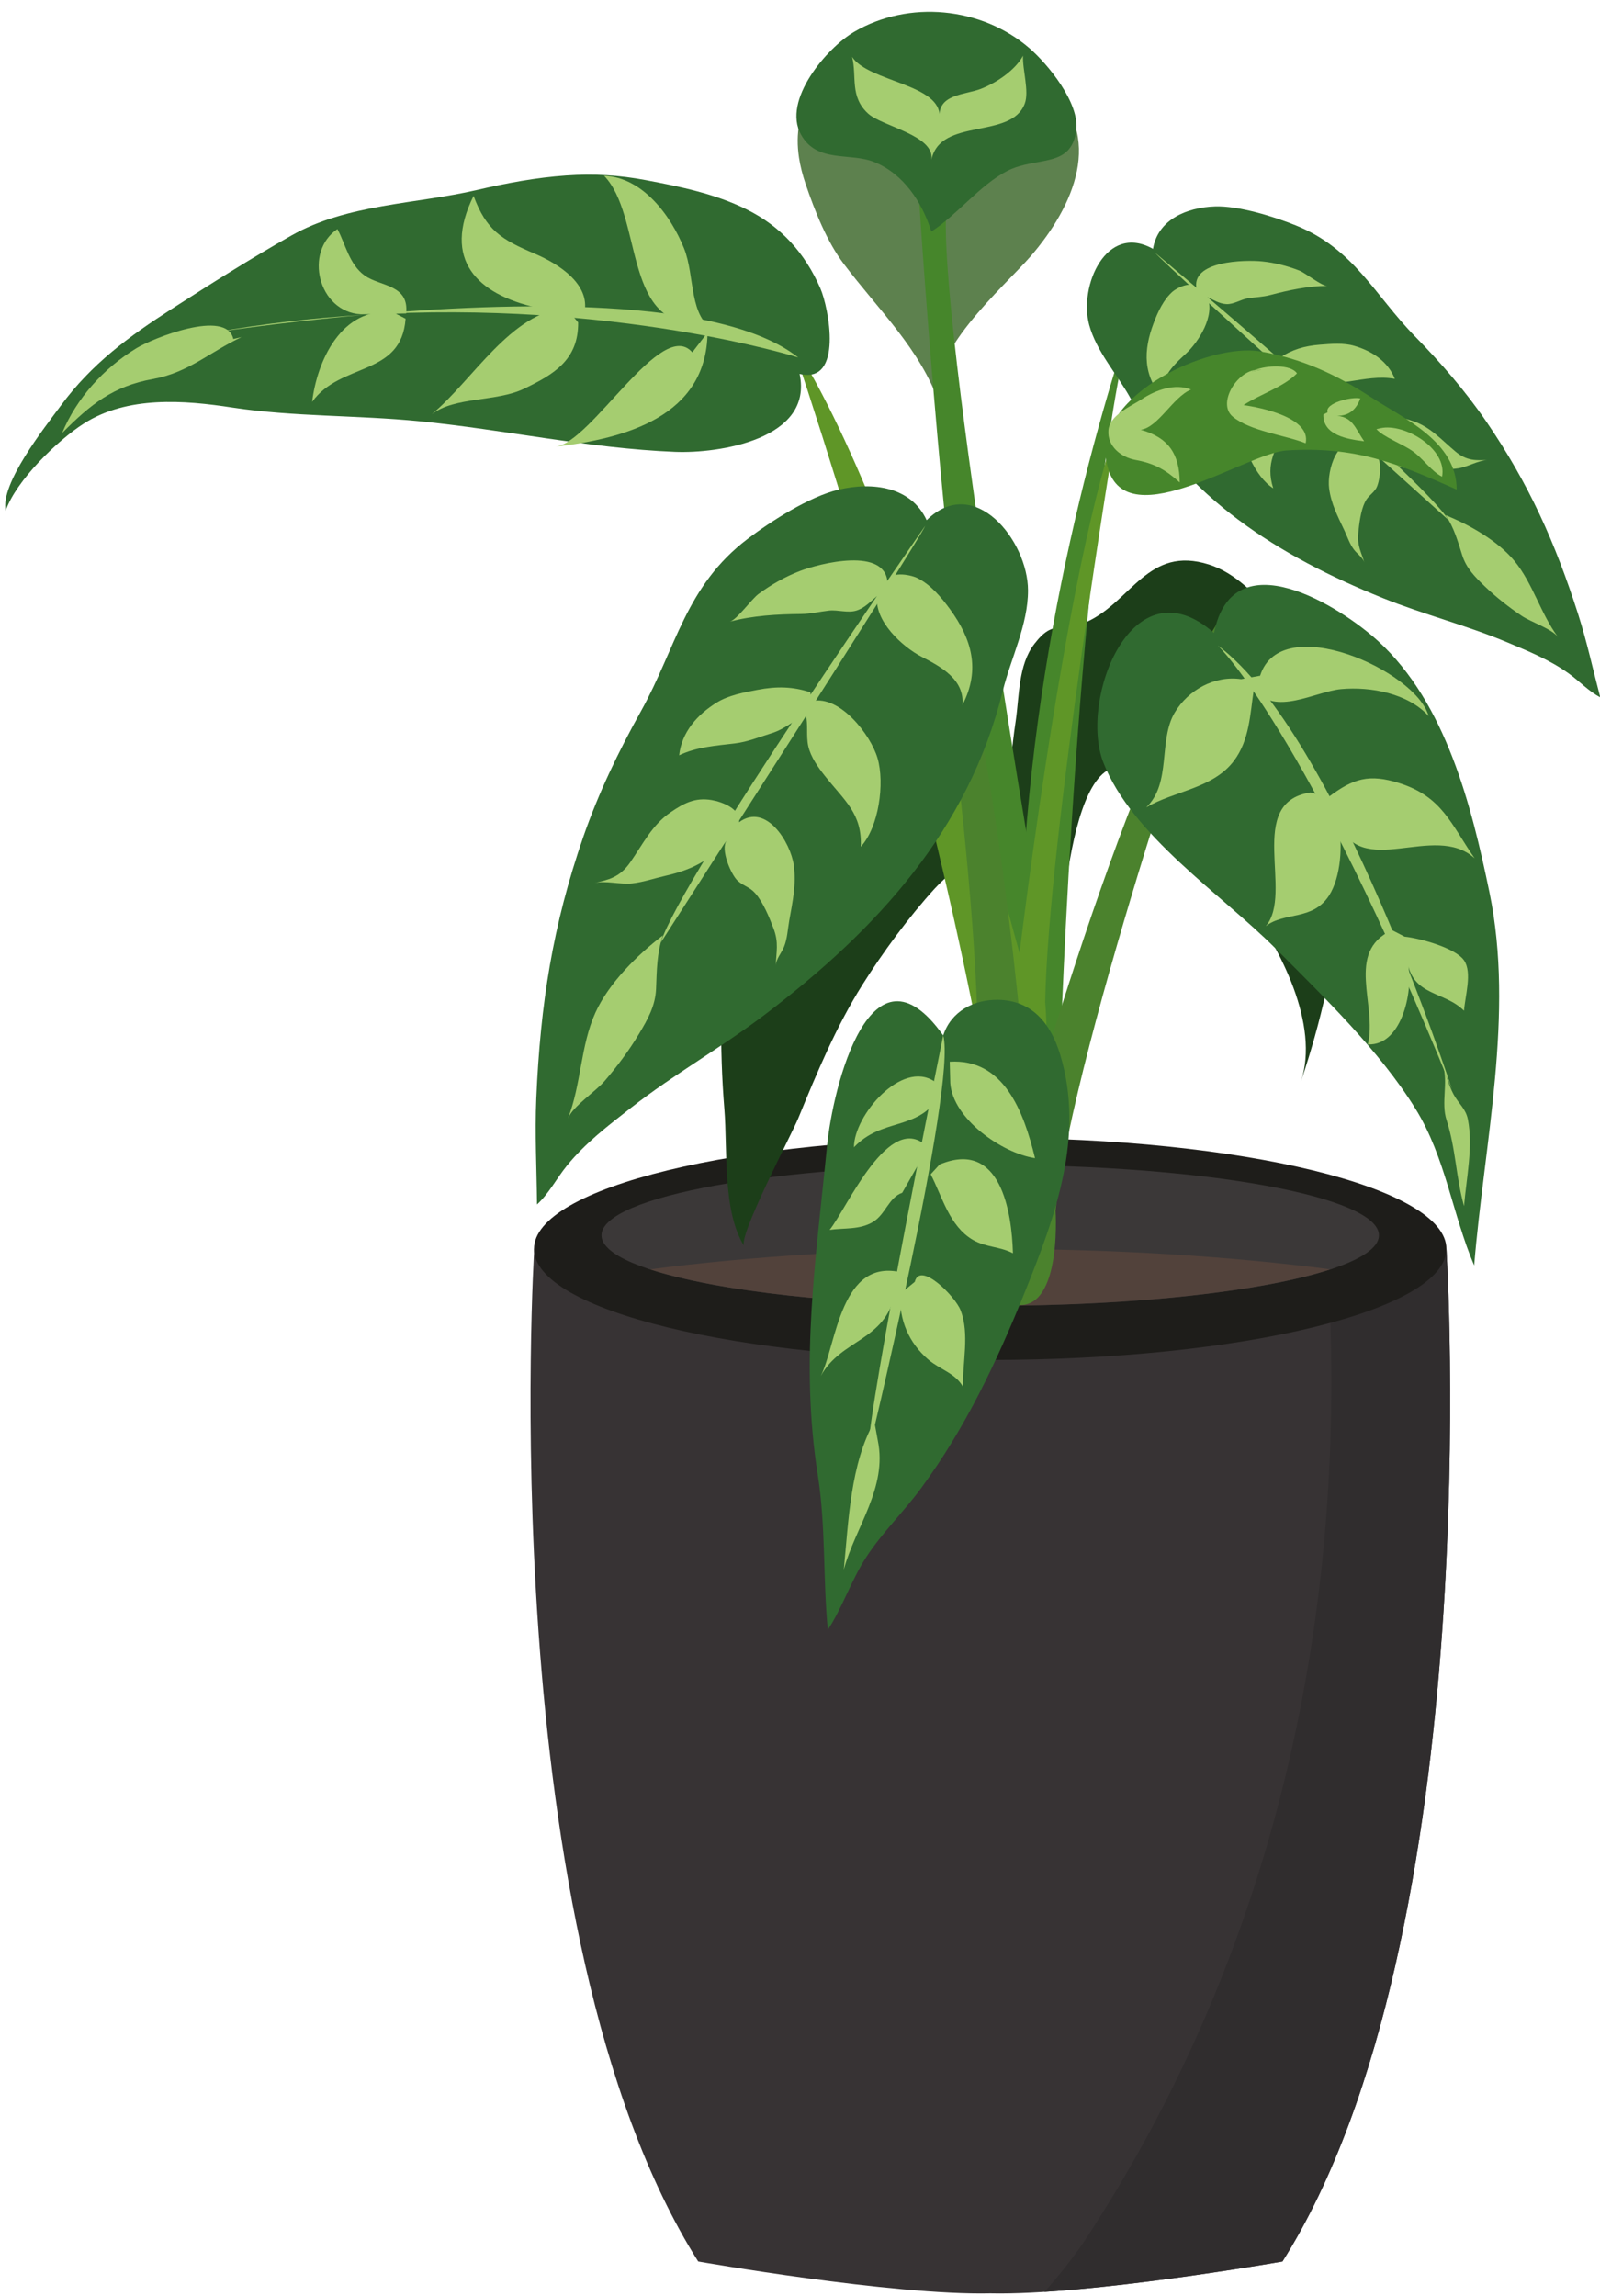 <?xml version="1.0" encoding="UTF-8"?><svg xmlns="http://www.w3.org/2000/svg" xmlns:xlink="http://www.w3.org/1999/xlink" height="456.4" preserveAspectRatio="xMidYMid meet" version="1.0" viewBox="138.0 68.5 318.2 456.4" width="318.2" zoomAndPan="magnify"><g><g><path d="M 341.449 316.77 L 244.25 316.77 C 244.25 316.77 235.664 452.879 276.855 518.066 C 276.855 518.066 315.512 524.852 334.949 524.41 C 354.395 524.852 393.051 518.066 393.051 518.066 C 434.234 452.879 425.656 316.77 425.656 316.77 L 341.449 316.77" fill="#373334"/></g><g><path d="M 401.824 316.77 C 406.727 385.355 392.988 454.422 353.52 514.227 C 351.07 517.773 348.453 521.055 345.703 524.113 C 365.938 522.82 393.051 518.066 393.051 518.066 C 434.234 452.879 425.656 316.77 425.656 316.77 L 401.824 316.77" fill="#302d2e"/></g><g><path d="M 334.93 294.688 C 284.82 294.688 244.199 304.57 244.199 316.77 C 244.199 328.965 284.82 338.848 334.93 338.848 C 385.031 338.848 425.656 328.965 425.656 316.77 C 425.656 304.57 385.031 294.688 334.93 294.688" fill="#1e1d1a"/></g><g><path d="M 334.93 300.07 C 292.234 300.07 257.625 306.344 257.625 314.074 C 257.625 321.805 292.234 328.074 334.93 328.074 C 377.621 328.074 412.234 321.805 412.234 314.074 C 412.234 306.344 377.621 300.07 334.93 300.07" fill="#3b3838"/></g><g><path d="M 267.238 320.84 C 267.254 320.84 267.27 320.836 267.285 320.836 C 267.004 320.742 266.695 320.652 266.426 320.562 C 266.691 320.656 266.965 320.75 267.238 320.84" fill="#52423b"/></g><g><path d="M 402.613 320.84 C 402.895 320.75 403.164 320.656 403.434 320.562 C 403.164 320.652 402.852 320.742 402.57 320.836 C 402.586 320.836 402.598 320.84 402.613 320.84" fill="#52423b"/></g><g><path d="M 267.285 320.836 C 280.461 325.148 305.789 328.074 334.93 328.074 C 364.07 328.074 389.398 325.148 402.57 320.836 C 382.742 318.25 359.629 316.77 334.93 316.77 C 310.23 316.77 287.113 318.25 267.285 320.836" fill="#52423b"/></g><g><path d="M 378.449 180.73 C 366.285 176.867 363.023 188.09 354.109 192.137 C 348.852 194.52 347.672 191.34 343.684 196.539 C 340.492 200.707 340.73 206.855 340 211.809 C 338.359 222.895 338.25 232.91 340.156 244.051 C 341.488 251.801 342.781 268.16 348.363 273.609 C 348.078 264.492 349.141 220.891 360.629 220.98 C 367.312 221.035 382.324 242.984 386.129 248.223 C 392.539 257.051 400.539 272.152 396.703 283.574 C 404.391 260.695 409.074 232.105 400.691 208.848 C 397.254 199.305 388.977 184.07 378.449 180.73" fill="#1c3e19"/></g><g><path d="M 323.098 211.199 C 323.789 203.117 318.711 196.328 309.836 197.242 C 292.875 198.988 284.078 238.105 282.605 251.605 C 281.25 264.023 281.055 276.664 282.059 288.98 C 282.719 297.082 281.645 309.258 285.984 316.18 C 284.789 314.273 295.504 293.855 296.742 290.828 C 300.461 281.762 304.262 272.617 309.492 264.297 C 313.574 257.809 318.754 250.777 323.887 245.145 C 328.672 239.902 336.824 235.98 337.465 228.102 C 338.184 219.227 333.469 207.75 323.098 211.199" fill="#1c3e19"/></g><g><path d="M 346.277 85.324 C 337.293 77.434 322.027 76.117 310.969 79.645 C 300.137 83.102 295.438 90.152 296.902 99.84 C 297.16 101.531 297.609 103.309 298.242 105.156 C 300.062 110.473 302.426 116.496 305.805 120.965 C 312.688 130.074 321.145 138.027 324.82 148.809 C 321.57 139.27 337.809 125.406 342.988 119.426 C 351.449 109.645 357.887 95.527 346.277 85.324" fill="#5d814e"/></g><g><path d="M 326.234 109.574 L 320.848 109.039 C 320.848 109.039 327.371 213.539 338.484 257.465 L 342.801 265.52 L 345.406 253.355 C 345.406 253.355 324.203 131.656 326.234 109.574" fill="#46862b"/></g><g><path d="M 363.145 131.492 C 365.875 123.359 367.734 118.762 367.734 118.762 C 366.074 121.727 364.547 126.098 363.145 131.492" fill="#46862b"/></g><g><path d="M 348.84 278.141 C 348.84 278.141 352.23 173.473 363.145 131.492 C 355.426 154.48 340.695 205.879 340.934 262.969 L 348.84 278.141" fill="#46862b"/></g><g><path d="M 433.605 152.324 C 429.441 146.238 424.59 140.66 419.438 135.398 C 411.344 127.133 407.289 117.969 395.703 113.309 C 391.34 111.551 384.395 109.387 379.645 109.539 C 373.992 109.723 368.258 112.168 367.301 117.973 C 357.969 112.734 352.531 125.379 354.605 133.066 C 356.039 138.359 360.133 142.836 362.754 147.539 C 373.898 167.531 392.246 179.027 413.016 187.395 C 421.152 190.676 429.523 192.758 437.645 196.148 C 442.02 197.977 446.203 199.672 450.008 202.402 C 452.152 203.941 453.98 205.961 456.25 207.113 C 454.82 201.691 453.621 196.133 451.883 190.691 C 447.293 176.355 442.09 164.734 433.605 152.324" fill="#306a30"/></g><g><path d="M 388.988 120.465 C 385.797 120.141 374.492 120.246 376.016 126.172 C 375.449 123.977 372.066 125.719 371.23 126.441 C 369.414 128.02 368.277 130.488 367.445 132.688 C 365.355 138.18 365.234 143.277 369.547 147.977 C 368.145 144.133 371.262 141.18 373.82 138.828 C 376.375 136.484 379.691 131.242 378.117 127.566 C 379.348 128.117 380.469 128.871 381.871 128.953 C 383.363 129.035 384.746 128.023 386.184 127.797 C 387.676 127.562 389.094 127.551 390.637 127.145 C 394.344 126.172 398.086 125.367 401.938 125.328 C 400.797 125.34 397.637 122.762 396.359 122.27 C 394.004 121.355 391.504 120.719 388.988 120.465" fill="#a5cd70"/></g><g><path d="M 407.359 137.258 C 405.211 136.621 402.789 136.84 400.535 137.016 C 397.383 137.258 394.938 138.008 392.488 139.621 C 392.637 140.055 392.426 140.605 392.551 141.062 C 388.105 141.277 384.961 148.68 384.902 152.633 C 384.836 156.793 387.598 163.301 391.215 165.57 C 389.605 160.52 391.762 157.82 393.766 153.152 C 394.461 151.531 395.16 149.605 395.082 147.836 C 395.008 146.145 394.172 144.516 394.148 142.891 C 396.164 143.266 398.066 144.23 400.18 144.301 C 402.27 144.363 404.211 144.637 406.316 144.32 C 409.344 143.875 412.324 143.254 415.395 143.812 C 414.031 140.34 410.852 138.277 407.359 137.258" fill="#a5cd70"/></g><g><path d="M 427.496 158.297 C 424.758 156.02 422.523 153.414 419.113 152.242 C 416.676 151.398 414.719 150.953 412.258 152.09 C 410.75 152.785 408.102 154.676 408.977 156.66 C 403.922 154.715 401.871 162.027 402.328 165.578 C 402.723 168.645 404.051 171.164 405.367 173.945 C 405.965 175.211 406.406 176.617 407.254 177.742 C 407.941 178.664 409.023 179.273 409.359 180.391 C 408.703 178.199 407.883 176.969 408.121 174.477 C 408.309 172.598 408.617 170.047 409.445 168.34 C 410.062 167.066 410.84 166.824 411.629 165.66 C 412.406 164.512 413.047 159.953 411.641 158.977 C 415.176 161.441 418.449 162 422.629 161.82 C 424.426 161.742 426.242 161.875 428.07 161.59 C 429.91 161.297 432.047 160.004 433.836 159.949 C 431.637 160.012 429.773 160.188 427.496 158.297" fill="#a5cd70"/></g><g><path d="M 425.5 170.914 C 427.164 173.359 427.926 176.117 428.801 178.883 C 429.613 181.453 431.34 183.195 433.301 185.074 C 435.566 187.242 438.047 189.188 440.645 190.938 C 442.43 192.141 446.625 193.504 447.852 195.145 C 444.375 190.488 442.859 184.461 439.172 179.996 C 435.879 176.016 430.234 172.816 425.5 170.914" fill="#a5cd70"/></g><g><path d="M 367.734 118.762 C 370.211 121.668 426.145 171.949 426.145 171.949 C 420.387 162.812 367.734 118.762 367.734 118.762" fill="#a5cd70"/></g><g><path d="M 340.02 264.055 C 337.234 276.609 340.449 285.383 340.449 285.383 C 347.941 289.746 345.859 267.727 345.859 267.727 C 346.426 235.398 359.895 153.867 359.895 153.867 C 349.145 185.086 340.02 264.055 340.02 264.055" fill="#5f9627"/></g><g><path d="M 295.367 136.246 C 312.262 187.07 326.469 238.539 335.73 291.297 C 336.34 294.766 339.992 309.094 344.891 308.434 C 352.57 307.395 347.184 279.977 345.551 276.191 C 345.551 276.191 320.645 175.199 295.367 136.246" fill="#5f9627"/></g><g><path d="M 322.02 173.004 C 322.02 173.004 334.898 256.34 332.078 288.551 C 332.078 288.551 326.051 310.062 339.008 307.035 C 339.008 307.035 345.359 298.887 342.195 285.926 C 342.195 285.926 336.234 205.891 322.02 173.004" fill="#4b822d"/></g><g><path d="M 337.406 327.043 C 349.496 332.809 347.922 309.191 347.922 309.191 C 351.633 275.086 381.031 190.898 381.031 190.898 C 360.48 222.277 338.527 304.422 338.527 304.422 C 332.82 317.281 337.406 327.043 337.406 327.043" fill="#4b822d"/></g><g><path d="M 322.285 171.91 C 319.23 165.27 311.562 164.215 304.723 165.852 C 298.973 167.215 291.352 172.09 286.695 175.621 C 274.324 185 272.465 197.316 265.473 209.875 C 261.012 217.879 257.02 226.156 254.016 234.82 C 247.902 252.48 245.469 268.117 244.656 286.809 C 244.355 293.902 244.73 300.969 244.801 307.938 C 247.145 305.809 248.668 302.789 250.738 300.238 C 254.41 295.723 258.879 292.32 263.52 288.695 C 272.148 281.969 281.5 276.73 290.191 270.137 C 312.355 253.301 330.594 233.508 337.414 205.891 C 339.02 199.387 342.465 192.684 342.445 185.863 C 342.426 175.961 331.762 162.574 322.285 171.91" fill="#306a30"/></g><g><path d="M 320.348 183.363 C 319.105 182.762 314.477 181.777 314.52 184.605 C 314.398 177.004 300.816 180.57 297.094 182.004 C 294.16 183.133 291.371 184.719 288.84 186.582 C 287.473 187.594 284.527 191.719 283.152 192.078 C 287.785 190.859 292.539 190.605 297.305 190.559 C 299.285 190.535 300.988 190.09 302.855 189.883 C 304.648 189.684 306.641 190.441 308.402 189.855 C 310.066 189.297 311.156 188.027 312.453 186.969 C 311.77 191.887 317.461 197.09 321.293 199.066 C 325.133 201.039 329.836 203.566 329.41 208.637 C 333.047 201.586 331.23 195.508 326.934 189.609 C 325.207 187.246 323.035 184.656 320.348 183.363" fill="#a5cd70"/></g><g><path d="M 299.562 207.871 C 299.566 207.285 299.137 206.688 299.164 206.125 C 295.699 204.988 292.523 204.895 288.66 205.633 C 285.898 206.16 282.93 206.691 280.562 208.152 C 276.711 210.52 273.566 214.031 273.066 218.648 C 276.559 216.977 280.344 216.742 284.125 216.289 C 286.75 215.973 288.984 215.016 291.477 214.25 C 293.984 213.48 295.949 211.699 298.246 210.586 C 298.746 212.535 298.285 214.773 298.742 216.828 C 299.227 218.977 300.703 221.055 302.066 222.77 C 305.996 227.715 309.469 230.242 309.188 236.828 C 312.789 232.918 313.969 224.211 312.527 219.242 C 311.156 214.523 304.965 206.676 299.562 207.871" fill="#a5cd70"/></g><g><path d="M 284.969 231.961 C 285.375 229.285 281.57 227.891 279.535 227.547 C 276.219 226.988 274.02 228.168 271.367 229.977 C 267.664 232.496 265.836 236.352 263.297 239.98 C 261.188 242.996 258.898 243.395 256.238 244.031 C 258.395 243.516 261.383 244.363 263.691 244.113 C 265.973 243.863 268.105 243.109 270.293 242.613 C 275.355 241.461 279.105 239.719 282.531 235.602 C 281.172 237.238 283.426 242.492 284.738 243.617 C 286.066 244.758 287.074 244.789 288.23 246.109 C 289.781 247.887 290.988 250.852 291.824 253.035 C 292.938 255.949 292.352 257.691 292.285 260.535 C 292.316 259.09 293.414 258.004 293.941 256.676 C 294.586 255.051 294.66 253.211 294.961 251.504 C 295.629 247.738 296.395 244.281 295.863 240.477 C 295.246 236.066 290.395 227.965 284.969 231.961" fill="#a5cd70"/></g><g><path d="M 256.402 269.828 C 253.438 276.387 253.598 284.113 250.953 290.828 C 251.887 288.465 256.477 285.457 258.215 283.43 C 260.758 280.477 263.098 277.34 265.102 273.992 C 266.84 271.102 268.332 268.445 268.473 265.094 C 268.621 261.488 268.625 257.938 269.824 254.453 C 264.773 258.285 259.047 263.973 256.402 269.828" fill="#a5cd70"/></g><g><path d="M 322.02 173.004 C 322.02 173.004 273.305 243.07 269.395 255.91 C 269.395 255.91 320.008 177.305 322.02 173.004" fill="#a5cd70"/></g><g><path d="M 412.105 195.969 C 404.602 189.098 383.203 175.52 379.438 194.332 C 363.113 179.969 352.602 207.605 357.398 220.008 C 363.027 234.547 380.91 246.25 391.723 257.094 C 401.195 266.605 412.434 277.469 419.52 288.938 C 425.512 298.645 426.82 309.848 431.176 320.07 C 433.145 295.852 439.215 270.066 434.227 245.941 C 430.672 228.754 425.57 208.297 412.105 195.969" fill="#306a30"/></g><g><path d="M 388.605 202.828 L 384.836 203.516 C 379.535 202.734 374.281 205.695 371.629 210.152 C 368.328 215.676 371.027 224.18 365.961 228.996 C 371.617 225.688 379.223 225.266 383.379 219.773 C 386.516 215.621 386.613 210.465 387.359 205.512 C 391.5 210.992 399.527 205.961 404.734 205.492 C 410.625 204.961 418.047 206.352 422.109 210.844 C 419.676 201.859 392.746 189.719 388.605 202.828" fill="#a5cd70"/></g><g><path d="M 404.082 231.754 C 403.922 231.082 403.73 230.449 403.508 229.883 C 403.676 230.566 403.867 231.18 404.082 231.754" fill="#a5cd70"/></g><g><path d="M 416.367 224.203 C 410.27 222.254 407.098 223.27 402.23 226.926 L 398.613 226.039 C 385.609 228.008 395.379 246.027 389.73 252.613 C 393.453 249.711 399.027 251.57 402.301 246.551 C 404.664 242.906 405.148 236.305 404.082 231.754 C 403.867 231.18 403.676 230.566 403.508 229.883 C 403.73 230.449 403.922 231.082 404.082 231.754 C 408.523 243.754 423.195 231.77 431.27 239.129 C 426.512 232.246 424.82 226.91 416.367 224.203" fill="#a5cd70"/></g><g><path d="M 417.344 254.695 L 414.828 253.395 C 405.449 257.773 411.961 268.254 410.023 276.117 C 417.016 276.453 419.277 264.715 417.898 259.676 C 419.008 266.535 425.273 265.523 429.156 269.422 C 429.375 266.48 430.812 261.844 429.18 259.438 C 427.473 256.922 420.34 255.008 417.344 254.695" fill="#a5cd70"/></g><g><path d="M 427.078 286.051 C 426.082 284.188 425.586 282.082 424.945 280.078 C 426.062 283.777 424.551 287.676 425.68 291.145 C 427.539 296.863 427.551 302.66 429.164 308.258 C 429.625 302.633 430.996 296.52 429.93 291.035 C 429.508 288.883 428.07 287.902 427.078 286.051" fill="#a5cd70"/></g><g><path d="M 380.203 196.824 C 380.203 196.824 397.785 213.656 426.742 285.012 C 426.742 285.012 404.039 214.664 380.203 196.824" fill="#a5cd70"/></g><g><path d="M 286.398 110.086 C 280.176 107.012 273.258 105.602 266.516 104.324 C 261.07 103.301 256.195 103.004 250.621 103.383 C 244.586 103.797 238.762 104.902 232.875 106.266 C 220.68 109.09 207.086 109.035 195.969 115.312 C 187.93 119.848 179.926 124.918 172.16 129.906 C 163.605 135.402 156.242 140.812 150.141 149.07 C 146.695 153.727 138.035 164.641 139.125 170.023 C 141.176 164.059 149.441 156.02 154.695 152.684 C 163.375 147.16 174.637 148.047 184.238 149.52 C 196.242 151.355 209.117 151.02 221.391 152.234 C 238.48 153.922 254.949 157.617 272.27 158.324 C 280.859 158.672 299.812 155.859 297.02 142.828 C 305.805 144.926 302.812 129.613 301.145 125.812 C 298.059 118.773 293.309 113.492 286.398 110.086" fill="#306a30"/></g><g><path d="M 248.445 157.309 C 262.41 155.672 278.504 151.285 278.715 134.605 L 275.68 138.539 C 269.535 131.48 255.664 156.512 248.445 157.309" fill="#a5cd70"/></g><g><path d="M 165.145 137.711 C 158.582 141.715 153.223 147.688 150.348 154.594 C 156 148.883 160.512 145.266 168.406 143.848 C 175.527 142.566 179.746 138.441 186.027 135.52 L 184.402 135.891 C 183.047 129.816 168.324 135.77 165.145 137.711" fill="#a5cd70"/></g><g><path d="M 200.074 148.391 C 205.773 140.449 217.816 143.391 218.664 131.859 L 216.148 130.555 C 205.883 129.48 201.062 140.254 200.074 148.391" fill="#a5cd70"/></g><g><path d="M 223.859 150.852 C 228.469 147.309 236.691 148.414 242.152 145.805 C 248.121 142.945 253.055 140.051 252.98 132.598 L 250.621 129.723 C 239.645 130.48 231.941 144.203 223.859 150.852" fill="#a5cd70"/></g><g><path d="M 280.34 134.336 C 280.801 134.566 281.289 134.77 281.855 134.914 L 280.34 134.336" fill="#a5cd70"/></g><g><path d="M 274.031 117.855 C 271.449 111.465 265.879 103.734 258.133 103.438 C 265.785 111.367 261.949 132.637 276.246 132.773 L 280.34 134.336 C 274.887 131.629 276.293 123.48 274.031 117.855" fill="#a5cd70"/></g><g><path d="M 244.297 118.91 C 237.773 116.148 234.691 114.266 232.184 107.438 C 225.895 120.156 232.867 126.992 244.805 129.676 L 254.238 130.605 C 255.363 125.062 249.352 121.059 244.297 118.91" fill="#a5cd70"/></g><g><path d="M 210.52 123.273 C 207.453 121.078 206.684 116.961 205.105 114.039 C 198.395 118.523 201.254 130.48 209.758 130.98 L 218.77 130.812 C 219.398 124.992 213.609 125.488 210.52 123.273" fill="#a5cd70"/></g><g><path d="M 210.336 131.09 C 200.715 131.676 190.605 132.797 180.16 134.656 C 179.332 134.805 192.426 132.68 210.336 131.09" fill="#a5cd70"/></g><g><path d="M 210.336 131.09 C 260.219 128.039 296.742 139.562 296.742 139.562 C 281.246 127.312 239.434 128.496 210.336 131.09" fill="#a5cd70"/></g><g><path d="M 336.453 267.25 C 331.602 267.191 327.109 269.602 325.582 274.34 C 311.164 254.012 303.617 284.605 302.473 296.348 C 300.281 318.809 297.066 339.055 300.641 361.734 C 302.254 371.98 301.645 382.422 302.637 392.477 C 305.41 388.332 307.344 382.543 310.262 378.062 C 313.449 373.16 317.762 369.004 321.195 364.324 C 330.09 352.219 336.215 339.223 341.789 325.414 C 347.859 310.391 353.766 294.398 348.84 278.141 C 346.98 271.996 343.27 267.344 336.453 267.25" fill="#306a30"/></g><g><path d="M 307.832 296.57 C 313.363 290.73 320.297 293.277 324.586 286.742 L 323.848 283.492 C 317.348 279.086 307.801 290.266 307.832 296.57" fill="#a5cd70"/></g><g><path d="M 311.887 351.102 C 307.121 359.484 306.754 370.883 305.812 380.504 C 308.098 372.066 314.512 364.258 312.574 354.875 L 311.887 351.102" fill="#a5cd70"/></g><g><path d="M 301.23 342.047 C 305.246 334.684 314.078 335.133 315.992 325.578 L 317.453 321.488 C 305.102 318.352 304.379 335.773 301.23 342.047" fill="#a5cd70"/></g><g><path d="M 302.988 312.988 C 305.871 312.574 308.961 313.008 311.594 311.426 C 314.121 309.914 314.746 306.531 317.43 305.617 L 322.559 296.594 C 314.965 288.797 306.312 308.977 302.988 312.988" fill="#a5cd70"/></g><g><path d="M 326.879 279.562 L 326.988 283.805 C 327.465 290.855 337.203 297.734 343.84 298.73 C 341.59 289.469 337.645 278.895 326.879 279.562" fill="#a5cd70"/></g><g><path d="M 324.863 299.996 L 323.086 301.938 C 325.414 306.426 326.797 312.234 331.469 314.973 C 334.039 316.473 336.855 316.277 339.445 317.637 C 339.23 309.531 337.031 294.898 324.863 299.996" fill="#a5cd70"/></g><g><path d="M 319.922 323.324 L 317.043 325.684 C 316.762 330.969 318.812 335.516 322.652 338.805 C 324.965 340.777 327.996 341.453 329.539 344.219 C 329.355 339.449 330.891 333.707 329.031 328.953 C 327.953 326.188 320.949 319.121 319.922 323.324" fill="#a5cd70"/></g><g><path d="M 310.508 358.105 C 310.508 358.105 328.355 284.195 325.582 274.34 C 325.582 274.34 310.785 346.824 310.508 358.105" fill="#a5cd70"/></g><g><path d="M 342.719 78.074 C 333.188 69.852 318.699 68.469 307.848 74.844 C 302.449 78.012 293.492 88.438 297.305 95.27 C 300.504 101.008 307.094 98.738 311.945 100.742 C 317.688 103.105 321.34 108.602 323.223 114.527 C 328.371 111.211 332.895 105.262 338.297 102.488 C 344.152 99.496 351.051 102.047 352.035 94.41 C 352.742 88.992 346.434 81.285 342.719 78.074" fill="#306a30"/></g><g><path d="M 333.051 86.168 C 329.965 87.367 324.496 87.184 324.855 91.859 C 325.277 85.176 310.785 84.836 307.465 79.816 C 308.445 83.699 306.934 87.711 310.66 91.09 C 313.469 93.641 323.914 95.383 323.242 100.246 C 325.031 91.766 339.098 96.305 341.797 89.102 C 342.723 86.637 341.312 82.34 341.457 79.574 C 339.965 82.344 336.348 84.891 333.051 86.168" fill="#a5cd70"/></g><g><path d="M 410.539 147.379 C 403.602 142.871 396.809 139.746 388.562 138.348 C 378.59 136.648 356.047 146.801 357.965 159.809 C 360.422 176.512 385.508 158.555 393.91 158.043 C 407.602 157.207 415.777 160.547 427.699 165.82 C 427.676 156.266 417.344 151.801 410.539 147.379" fill="#46862b"/></g><g><path d="M 374.859 145.93 C 371.656 144.656 367.859 146.02 365.141 147.812 C 362.895 149.289 358.672 150.992 358.438 154.047 C 358.191 157.266 361.031 159.422 363.789 159.926 C 367.555 160.613 369.785 161.863 372.621 164.406 C 372.57 158.824 370.488 155.523 364.867 153.934 C 368.367 153.445 371.223 147.488 374.859 145.93" fill="#a5cd70"/></g><g><path d="M 388.836 142.02 C 388.438 141.953 388.039 141.973 387.645 142.031 C 387.379 142.133 387.133 142.242 386.945 142.363 L 388.836 142.02" fill="#a5cd70"/></g><g><path d="M 385.312 149.031 C 388.594 146.855 393.23 145.473 395.938 142.723 C 394.695 140.879 389.941 141.113 387.645 142.031 C 388.039 141.973 388.438 141.953 388.836 142.02 L 386.945 142.363 C 387.133 142.242 387.379 142.133 387.645 142.031 C 383.746 142.59 380.125 148.781 383.148 151.316 C 386.613 154.219 393.652 155.016 397.664 156.617 C 398.781 151.492 388.602 149.48 385.312 149.031" fill="#a5cd70"/></g><g><path d="M 403.359 151.125 C 406.055 151.375 407.656 150.086 408.539 147.711 C 406.891 147.285 401.418 148.621 402.02 150.465 L 401.184 150.91 C 401.078 155.082 406.129 155.82 409.297 156.223 C 407.453 153.562 407.02 151.195 403.359 151.125" fill="#a5cd70"/></g><g><path d="M 412.559 153.621 L 411.746 153.809 C 413.168 155.422 416.82 156.684 418.98 158.219 C 420.984 159.645 422.727 162.234 424.789 163.262 C 425.895 157.691 417.277 152.559 412.559 153.621" fill="#a5cd70"/></g></g></svg>